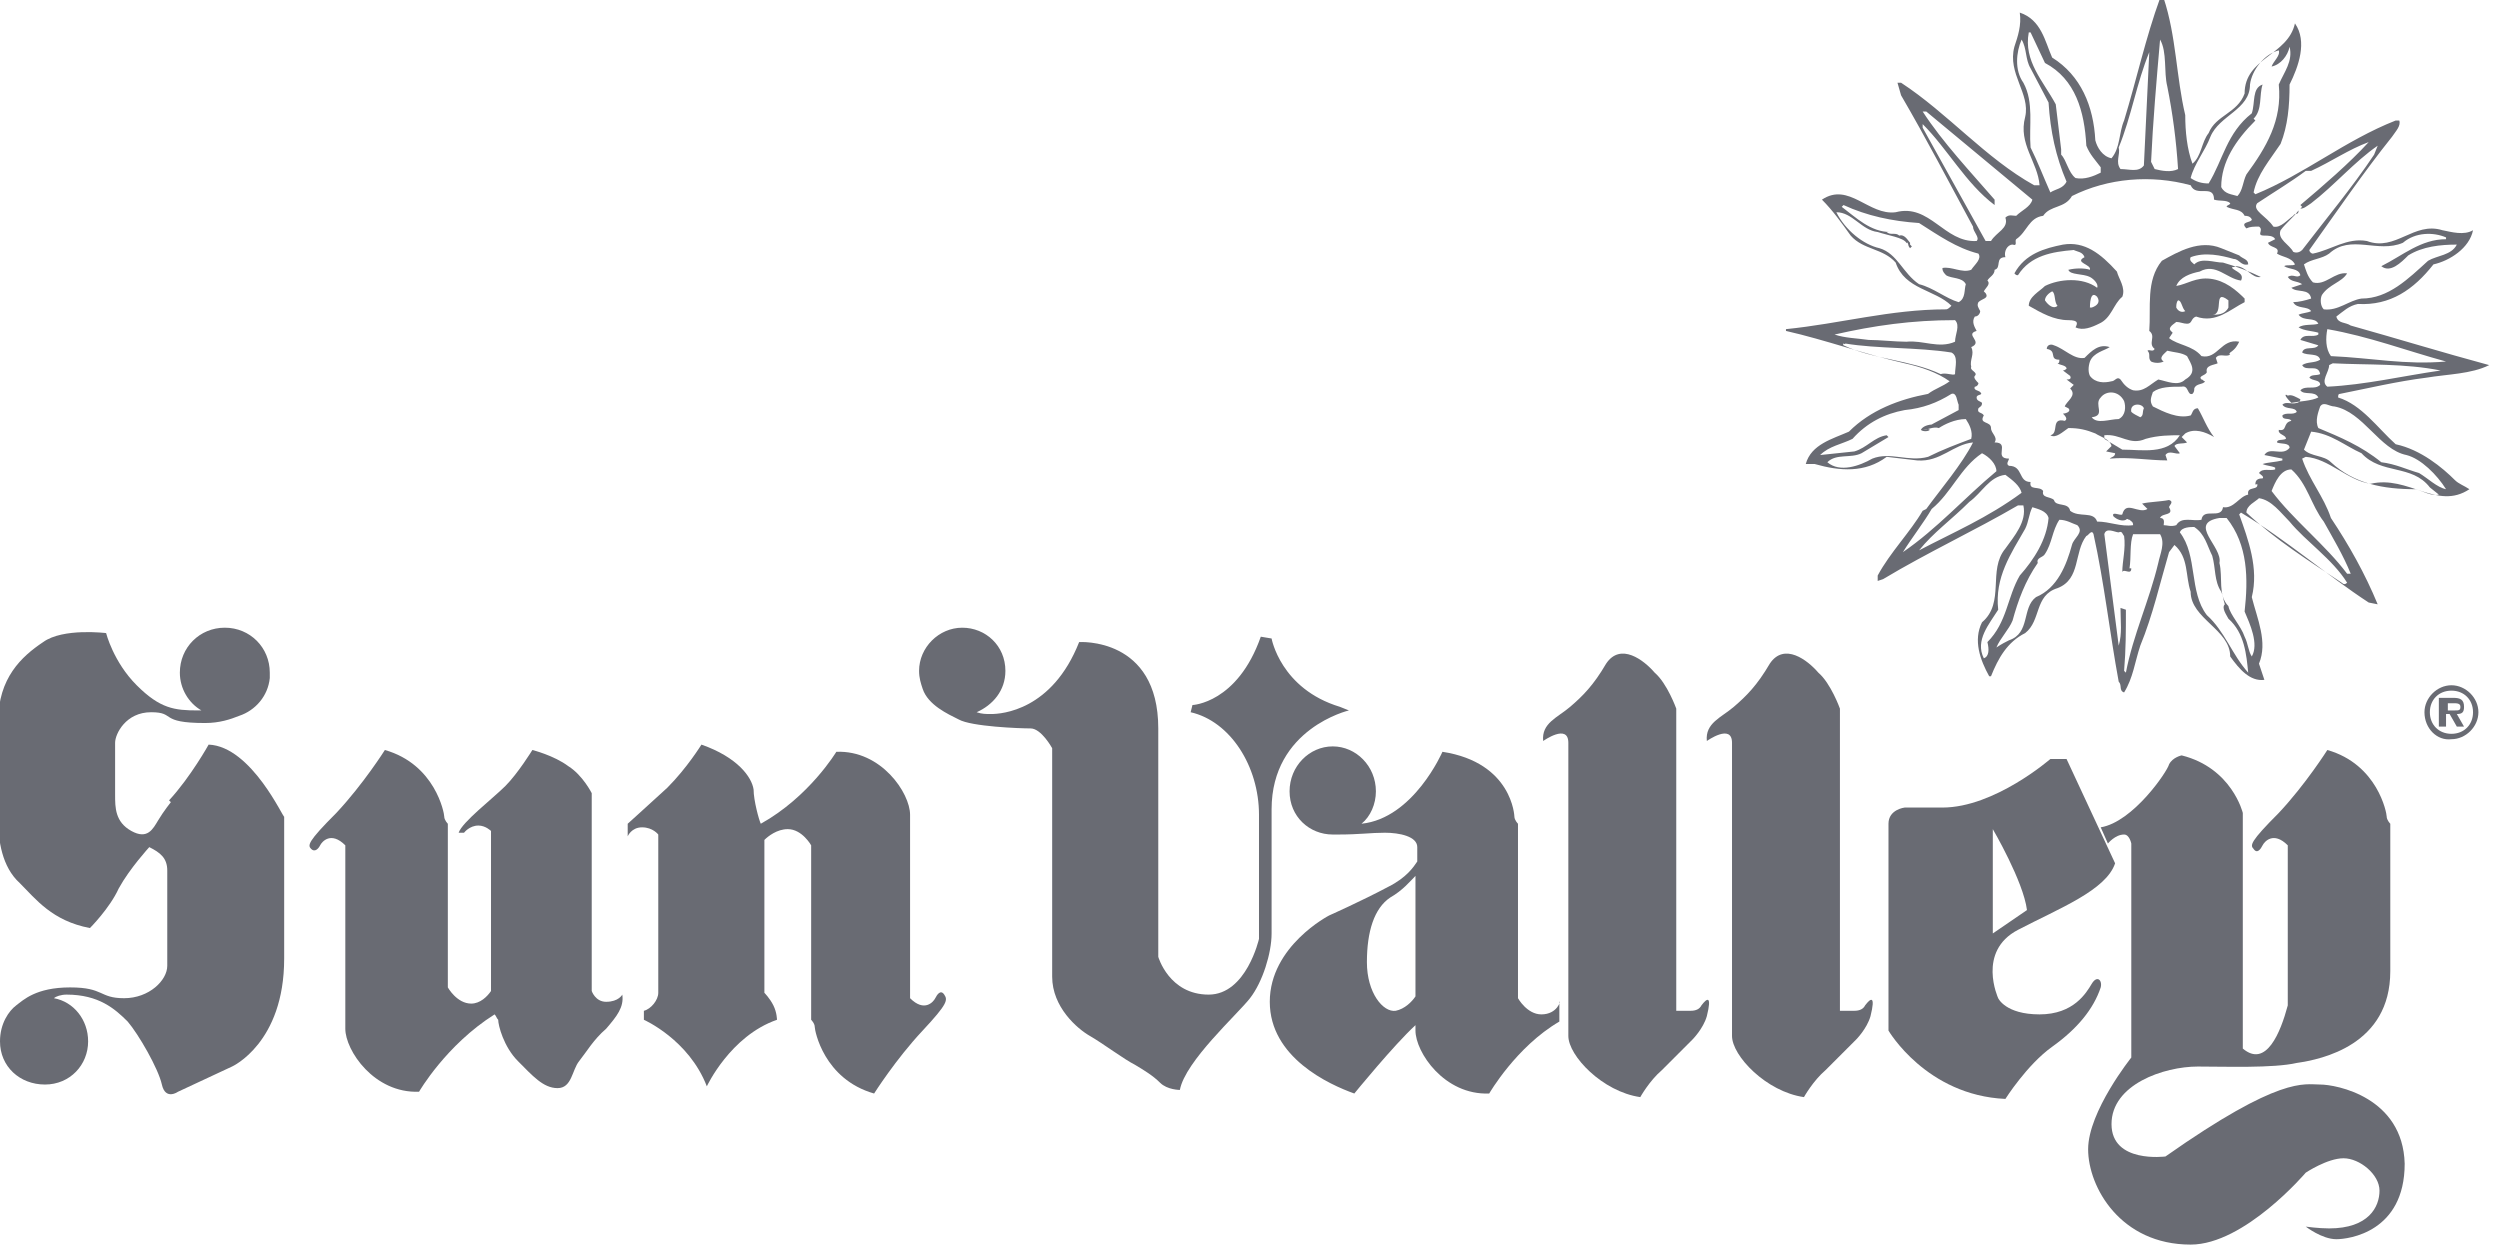 <?xml version="1.0" encoding="utf-8"?>
<!-- Generator: Adobe Illustrator 24.0.0, SVG Export Plug-In . SVG Version: 6.00 Build 0)  -->
<svg version="1.1" id="Layer_1" xmlns="http://www.w3.org/2000/svg" xmlns:xlink="http://www.w3.org/1999/xlink" x="0px" y="0px"
	 viewBox="0 0 139 70" style="enable-background:new 0 0 139 70;" xml:space="preserve">
<style type="text/css">
	.st0{fill-rule:evenodd;clip-rule:evenodd;fill:#696B73;}
</style>
<desc>Created with Sketch.</desc>
<g id="logo:-sun-valley" transform="translate(276, 5994)">
	<path id="Fill-1" class="st0" d="M-241.4-5938.7c0,0-0.2,0.4-0.9,0.4c-0.6,0-0.8-0.6-0.8-0.6v-11c0,0-0.5-1-1.3-1.5
		c-0.8-0.6-2-0.9-2-0.9s-0.8,1.3-1.5,2c-0.7,0.7-2.4,2-2.6,2.6h0.3c0,0,0.3-0.4,0.8-0.4c0.4,0,0.7,0.3,0.7,0.3v8.9
		c-0.2,0.3-0.6,0.7-1.1,0.7c-0.8,0-1.3-0.9-1.3-0.9v-9.1c0,0-0.2-0.2-0.2-0.4c0-0.2-0.5-2.9-3.3-3.7c0,0-1.2,1.9-2.7,3.5
		c-1.6,1.6-1.6,1.8-1.4,2s0.4,0,0.5-0.2c0.1-0.2,0.6-0.8,1.4,0c0,0,0,9,0,10.2s1.6,3.6,4.1,3.5c0,0,1.5-2.6,4.2-4.3
		c0.1,0.1,0.1,0.2,0.2,0.3c0,0.3,0.3,1.5,1.1,2.3c0.8,0.8,1.4,1.5,2.2,1.5s0.8-1,1.2-1.5s0.8-1.2,1.5-1.8
		C-241.7-5937.5-241.3-5938-241.4-5938.7"/>
	<path id="Fill-3" class="st0" d="M-223.5-5938.7c-0.2-0.3-0.4,0-0.5,0.2c-0.1,0.2-0.6,0.8-1.4,0c0,0,0-9,0-10.2
		c0-1.2-1.6-3.6-4.1-3.5c0,0-1.5,2.5-4.2,4c-0.1-0.2-0.4-1.3-0.4-1.9c-0.1-0.7-0.9-1.8-2.9-2.5c0,0-0.8,1.3-1.9,2.4
		c-1.2,1.1-2.2,2-2.2,2v0.7c0,0,0.2-0.5,0.8-0.5c0.6,0,0.9,0.4,0.9,0.4v8.8c0,0.4-0.4,0.9-0.8,1v0.5c0,0,2.5,1.1,3.5,3.7
		c0,0,1.3-2.8,3.9-3.7c0,0,0-0.4-0.2-0.8c-0.2-0.4-0.5-0.7-0.5-0.7v-8.5c0.2-0.2,0.7-0.6,1.3-0.6c0.8,0,1.3,0.9,1.3,0.9v9.7
		c0,0,0.2,0.2,0.2,0.4c0,0.2,0.5,2.9,3.3,3.7c0,0,1.2-1.9,2.7-3.5C-223.3-5938.2-223.3-5938.4-223.5-5938.7"/>
	<path id="Fill-5" class="st0" d="M-264.4-5952.6c0,0-1,1.8-2.2,3.1l0.1,0.1c0,0-0.4,0.5-0.7,1c-0.3,0.5-0.6,1.1-1.5,0.6
		c-0.9-0.5-0.9-1.3-0.9-2v-2.9c0-0.5,0.6-1.7,2-1.7c1.4,0,0.4,0.6,3,0.6c0.8,0,1.4-0.2,1.9-0.4c0.9-0.3,1.6-1.1,1.7-2.1
		c0-0.1,0-0.2,0-0.3c0-1.4-1.1-2.5-2.5-2.5s-2.5,1.1-2.5,2.5c0,0.9,0.5,1.7,1.2,2.1c-0.1,0-0.1,0-0.2,0c-1.3,0-2.1-0.1-3.4-1.4
		c-1.3-1.3-1.7-2.9-1.7-2.9s-2.4-0.3-3.5,0.5c-1.2,0.8-2.5,2-2.5,4.4v5.5c0,1.1,0.2,2.6,1.2,3.5c0.9,0.9,1.8,2.1,3.9,2.5
		c0,0,1.1-1.1,1.6-2.2c0.6-1.1,1.7-2.3,1.7-2.3c0.6,0.3,1,0.6,1,1.3v5.3c0,0.8-1,1.8-2.4,1.8c-1.4,0-1.1-0.6-3-0.6
		c-1.9,0-2.6,0.7-3,1c-0.4,0.3-0.9,1-0.9,2c0,1.4,1.1,2.4,2.5,2.4c1.4,0,2.4-1.1,2.4-2.4c0-1.2-0.8-2.2-1.9-2.4
		c0.1-0.1,0.4-0.2,0.7-0.2c1.8,0,2.7,0.8,3.4,1.5c0.6,0.7,1.7,2.6,1.9,3.5c0.2,0.9,0.9,0.4,0.9,0.4l3-1.4c0,0,2.9-1.3,2.9-6v-7.9
		C-260.2-5948.4-262-5952.5-264.4-5952.6"/>
	<path id="Fill-7" class="st0" d="M-173.7-5937.8v-16.8c0,0-0.5-1.4-1.2-2c-0.6-0.7-1.9-1.7-2.7-0.5c-0.7,1.2-1.3,1.8-2,2.4
		c-0.7,0.6-1.6,0.9-1.5,1.9c0,0,1.4-1,1.4,0.1v16.3c0,1.1,1.9,3.1,4,3.4c0,0,0.5-0.9,1.2-1.5c0.8-0.8,1.7-1.7,1.7-1.7
		s0.6-0.6,0.8-1.3c0.3-1.2,0-1-0.3-0.6c-0.1,0.2-0.3,0.3-0.6,0.3H-173.7z"/>
	<path id="Fill-9" class="st0" d="M-182.8-5937.8v-16.8c0,0-0.5-1.4-1.2-2c-0.6-0.7-1.9-1.7-2.7-0.5c-0.7,1.2-1.3,1.8-2,2.4
		c-0.7,0.6-1.6,0.9-1.5,1.9c0,0,1.4-1,1.4,0.1v16.3c0,1.1,1.9,3.1,4,3.4c0,0,0.5-0.9,1.2-1.5c0.8-0.8,1.7-1.7,1.7-1.7
		s0.6-0.6,0.8-1.3c0.3-1.2,0-1-0.3-0.6c-0.1,0.2-0.3,0.3-0.6,0.3H-182.8z"/>
	<path id="Fill-11" class="st0" d="M-201.5-5954.7c-3.3-1-3.8-3.8-3.8-3.8l-0.6-0.1c-1.3,3.7-3.8,3.8-3.8,3.8l-0.1,0.4
		c2.2,0.5,3.8,3,3.8,5.7v6.9c0,0-0.7,3.1-2.8,3.1c-2.2,0-2.8-2.1-2.8-2.1v-12.7c0-5.1-4.4-4.8-4.4-4.8c-1.5,3.8-4.3,4-4.9,4
		c-0.3,0-0.5,0-0.8-0.1c0.9-0.4,1.6-1.2,1.6-2.3c0-1.4-1.1-2.4-2.4-2.4s-2.4,1.1-2.4,2.4c0,0.4,0.1,0.7,0.2,1c0.3,0.9,1.4,1.4,2,1.7
		c0.7,0.4,3.4,0.5,4,0.5s1.2,1.1,1.2,1.1v12.7c0,1.7,1.4,2.9,2.1,3.3c0.7,0.4,1.9,1.3,2.5,1.6c0.5,0.3,1,0.6,1.4,1
		c0.4,0.4,1.1,0.4,1.1,0.4c0.3-1.6,3.2-4.2,3.9-5.1c0.7-0.9,1.2-2.5,1.2-3.6v-6.9c0-4.5,4.3-5.5,4.3-5.5L-201.5-5954.7z"/>
	<path id="Fill-13" class="st0" d="M-198.4-5937.8c-0.7,0.1-1.6-1-1.6-2.7c0-1.7,0.4-3,1.3-3.6c0.7-0.4,1.1-0.9,1.4-1.2
		c0,1.8,0,4.8,0,6.7C-197.5-5938.3-197.9-5937.9-198.4-5937.8 M-190.3-5937.6c-0.8,0-1.3-0.9-1.3-0.9v-9.7c0,0-0.2-0.2-0.2-0.4
		c0,0-0.1-3-4-3.6c0,0-1.6,3.7-4.5,4c0.5-0.4,0.8-1.1,0.8-1.8c0-1.4-1.1-2.5-2.4-2.5s-2.4,1.1-2.4,2.5s1.1,2.4,2.4,2.4
		c0,0,0.1,0,0.1,0c0,0,0.1,0,0.2,0c1.2,0,1.8-0.1,2.6-0.1c0.8,0,1.8,0.2,1.8,0.8c0,0,0,0.3,0,0.8c-0.2,0.3-0.6,0.9-1.6,1.4
		c-1.5,0.8-3.3,1.6-3.3,1.6s-3.3,1.7-3.3,4.8c0,3.1,3.3,4.6,4.7,5.1c0,0,2.2-2.7,3.4-3.8v0.3c0,1.2,1.6,3.6,4.1,3.5
		c0,0,1.5-2.6,3.9-4v-1.1C-189.2-5938.4-189.4-5937.6-190.3-5937.6"/>
	<path id="Fill-15" class="st0" d="M-165.2-5947.9c0,0,1.7,2.9,1.9,4.5l-1.9,1.3V-5947.9z M-163.8-5942.3c2.3-1.2,4.9-2.2,5.4-3.7
		l-2.7-5.8h-0.9c0,0-3.1,2.7-6,2.7h-2.1c0,0-0.9,0.1-0.9,0.9v11.5c0,0,2.1,3.6,6.5,3.8c0,0,1.2-1.9,2.6-2.9c1.4-1,2.3-2.1,2.7-3.3
		c0.1-0.4-0.2-0.7-0.5-0.2c-0.3,0.5-1,1.7-2.9,1.7c-1.9,0-2.3-0.9-2.3-0.9S-166.1-5941.1-163.8-5942.3L-163.8-5942.3z"/>
	<path id="Fill-17" class="st0" d="M-147-5933.7c-0.9,0-2.2-0.5-8.6,4c0,0-3,0.4-3-1.8c0-2.2,2.9-3.2,4.8-3.2c1.5,0,4.2,0.1,5.5-0.2
		c1.4-0.2,5.2-1,5.2-5.1v-8.2c0,0-0.2-0.2-0.2-0.4c0-0.2-0.5-2.9-3.3-3.7c0,0-1.2,1.9-2.7,3.5c-1.6,1.6-1.6,1.8-1.4,2
		c0.2,0.3,0.4,0,0.5-0.2c0.1-0.2,0.6-0.8,1.4,0c0,0,0,6.1,0,8.9c-0.4,1.5-1.2,3.5-2.5,2.4v-13.1c0,0-0.6-2.5-3.4-3.2
		c0,0-0.5,0.1-0.7,0.5c-0.1,0.4-2,3.2-3.8,3.5l0.4,0.9c0,0,0.4-0.5,0.9-0.5c0.3,0,0.4,0.5,0.4,0.5v11.9c0,0-2.4,3-2.4,5.1
		s1.8,5.3,5.7,5.3c3,0,6.4-4,6.4-4s1.2-0.8,2.1-0.8c0.9,0,2,0.9,2,1.8c0,0.9-0.6,2.1-2.8,2.1c-0.6,0-1.3-0.1-1.3-0.1
		s0.9,0.7,1.7,0.7c0.7,0,3.8-0.4,3.8-4.2C-142.4-5933-146.1-5933.7-147-5933.7"/>
	<path id="Fill-19" class="st0" d="M-139.5-5954.5c0.2,0,0.3,0,0.3-0.2c0-0.2-0.2-0.2-0.4-0.2h-0.3v0.4H-139.5z M-139-5953.6h-0.4
		l-0.4-0.7h-0.2v0.7h-0.4v-1.6h0.8c0.4,0,0.6,0.1,0.6,0.5c0,0.3-0.1,0.4-0.4,0.4L-139-5953.6z M-138.5-5954.4c0-0.7-0.5-1.2-1.2-1.2
		c-0.7,0-1.2,0.5-1.2,1.2c0,0.7,0.5,1.2,1.2,1.2C-139-5953.2-138.5-5953.7-138.5-5954.4L-138.5-5954.4z M-141.2-5954.4
		c0-0.8,0.7-1.5,1.5-1.5c0.8,0,1.5,0.7,1.5,1.5c0,0.8-0.7,1.5-1.5,1.5C-140.5-5952.8-141.2-5953.5-141.2-5954.4L-141.2-5954.4z"/>
	<path id="Fill-23" class="st0" d="M-141.5-5967.7c-0.7-0.2-1.3-0.5-2.1-0.6c-1.1-0.9-2.3-1.4-3.5-1.9c-0.2-0.4,0-0.9,0.1-1.2
		c0.2-0.3,0.5,0,0.8,0c1.6,0.3,2.5,2.4,4,2.7c0.8,0.2,1.7,1.1,2.2,1.9C-140.5-5966.9-141-5967.4-141.5-5967.7L-141.5-5967.7z
		 M-141.7-5966.8c-1.8,0-3.4-0.3-4.7-1.5c-0.4-0.4-1.1-0.3-1.5-0.7l0.4-1c1.1,0.1,1.9,0.8,2.8,1.2c1.1,1.2,2.8,0.6,3.8,1.9l0.5,0.4
		C-140.8-5966.4-141.3-5966.7-141.7-5966.8L-141.7-5966.8z M-148.8-5972c0.2-0.1,0.5,0.1,0.7,0.2c0,0.1-0.1,0.2-0.2,0.2
		c-0.3,0.1-0.6-0.1-0.8,0.1c0.2,0.3,0.7,0.1,0.8,0.4c-0.2,0.2-0.6,0-0.8,0.2c0,0.3,0.4,0.1,0.5,0.3c-0.5,0.1-0.2,0.6-0.7,0.5l0,0.1
		c0.1,0.2,0.4,0.2,0.4,0.4c-0.2,0.1-0.5,0-0.5,0.2c0.2,0.1,0.7,0,0.7,0.3c-0.4,0.5-1.1-0.1-1.4,0.4l1,0.2v0.1
		c-0.4,0.1-0.8,0.1-1.1,0.2c0.2,0.1,0.5,0.1,0.7,0.2l0,0.1c-0.3,0.1-0.7-0.1-0.9,0.2c0.1,0.1,0.3,0.2,0.2,0.3c-0.1,0-0.4,0-0.4,0.3
		c0,0.1,0.1,0,0.1,0c0.1,0.4-0.6,0.1-0.5,0.6c-0.5,0.1-0.8,0.8-1.4,0.7c-0.1,0.7-1.1,0-1.2,0.7c-0.5,0.1-1.1-0.2-1.4,0.3
		c-0.3,0.1-0.5,0-0.7,0c0-0.1,0.1-0.4-0.2-0.4c0.1-0.3,0.8-0.1,0.5-0.6c0-0.1,0.3-0.3,0-0.4c-0.5,0.1-1.1,0.1-1.5,0.2l0.3,0.3
		c-0.5,0.3-1.2-0.5-1.4,0.3c-0.1,0.1-0.6-0.2-0.5,0.1c0.2,0.2,0.5,0.3,0.7,0.2c0.1-0.1,0.1,0,0.2,0c0.1,0.1,0.2,0.1,0.2,0.3
		c-0.7,0.1-1.3-0.2-2-0.2c-0.2-0.6-1-0.2-1.5-0.6c-0.1-0.5-0.8-0.2-0.9-0.6c-0.2-0.2-0.7-0.1-0.6-0.5c-0.2-0.3-0.8,0-0.7-0.5
		c-0.7,0-0.4-0.9-1.2-0.9c-0.2-0.1,0-0.3,0-0.4c-0.9,0,0.1-0.9-0.8-0.9c0.2-0.3-0.2-0.5-0.2-0.8c0-0.4-0.7-0.2-0.4-0.7
		c-0.1-0.2-0.4-0.1-0.3-0.4c0.1-0.1,0.2-0.1,0.2-0.3c-0.1-0.1-0.3-0.1-0.3-0.3c0-0.2,0.4-0.1,0.2-0.3c-0.1-0.1-0.4-0.1-0.3-0.3
		c0.1,0,0.2-0.1,0.2-0.2c-0.1-0.1-0.3-0.3-0.2-0.4c0.2-0.2-0.3-0.3-0.2-0.5c-0.1-0.4,0.2-0.7,0-1.1c0.7-0.3-0.4-0.7,0.3-0.9
		c-0.1-0.2-0.3-0.5-0.1-0.8c0.2,0,0.3-0.2,0.3-0.3c-0.1-0.2-0.2-0.3-0.1-0.5c0.2-0.2,0.6-0.2,0.4-0.5l-0.1-0.1
		c0.1-0.2,0.4-0.4,0.2-0.6c0.1-0.2,0.4-0.3,0.4-0.6c0.4-0.1,0-0.7,0.6-0.7c-0.1-0.3,0.1-0.7,0.4-0.7c0.3,0.1,0.1-0.2,0.2-0.3
		c0.6-0.4,0.7-1.2,1.5-1.3c0.4-0.6,1.2-0.4,1.6-1.1c2-1,4.4-1.2,6.6-0.6c0.3,0.7,1.3-0.1,1.3,0.8c0.3,0.1,0.7,0,0.9,0.2
		c0,0.1-0.2,0.1-0.2,0.2c0.4,0.2,0.8,0.1,1,0.5c0.1,0,0.3,0,0.4,0.2c0,0.2-0.7,0.1-0.3,0.5c0.2-0.1,0.4-0.1,0.7-0.1
		c0.3,0.2-0.2,0.5,0.3,0.5c0.2,0,0.5,0,0.6,0.2l-0.4,0.2c0.1,0.3,0.7,0.2,0.5,0.6c0.3,0.2,0.8,0.2,1,0.6c-0.1,0.1-0.5,0-0.6,0.1
		c0.3,0.2,0.8,0.1,0.9,0.5c-0.2,0.2-0.4-0.1-0.7,0.1c0.2,0.3,0.5,0.2,0.8,0.4l-0.6,0.2c0.3,0.3,1,0,1.1,0.6c-0.3,0.1-0.7,0.2-1,0.2
		c0.2,0.4,0.8,0.2,1,0.5c-0.2,0.1-0.5,0.1-0.7,0.2c0.3,0.4,0.9,0.1,1.1,0.5c-0.3,0.1-0.8,0-1.1,0.2c0.3,0.2,0.8,0.2,1.1,0.3v0.1
		c-0.3,0.2-0.8-0.1-1,0.3l1,0.3c-0.2,0.3-0.8,0-0.9,0.4c0.3,0.2,0.9,0,1,0.4c-0.3,0.2-0.7,0.1-1,0.3c0.2,0.4,0.9-0.1,1,0.5
		c-0.2,0.1-0.5,0-0.6,0.2c0.2,0.2,0.6,0.1,0.6,0.4c-0.3,0.3-0.8,0-1.1,0.3c0.2,0.3,0.8,0,1,0.4c-0.4,0.2-1,0.2-1.5,0.3
		C-149.1-5972.1-148.9-5972.1-148.8-5972L-148.8-5972z M-146.8-5965c0.5,0.9,1.1,1.9,1.5,2.9l-0.2,0c-1.2-1.6-3-3-4.2-4.6
		c0.2-0.5,0.5-1.2,1.1-1.2C-147.7-5967.1-147.5-5965.9-146.8-5965L-146.8-5965z M-145.8-5961.6c-1.8-1.2-3.7-2.4-5.3-3.9
		c0-0.4,0.5-0.6,0.7-0.8c0.7,0.1,1.2,0.8,1.7,1.3c0.9,1.1,2.4,2.1,3.2,3.4C-145.6-5961.5-145.7-5961.5-145.8-5961.6L-145.8-5961.6z
		 M-151.2-5960c0.3,0.7,0.8,1.8,0.4,2.5c-0.2-0.3-0.2-0.7-0.4-1.1c-0.2-0.6-0.8-1.2-0.9-1.7c-0.6-0.6-0.3-1.6-0.5-2.4
		c0.2-0.9-1.8-2.2,0-2.5l0.4,0C-151-5963.7-151-5961.8-151.2-5960L-151.2-5960z M-153.3-5959.8c-1-1.3-0.5-3.3-1.5-4.6
		c0.1-0.3,0.6-0.3,0.8-0.3c0.6,0.4,0.7,1,1,1.6c0.2,0.7,0.1,1.4,0.5,2c0.1,0.2,0.1,0.4,0.2,0.7l0,0c-0.2,0.2,0.1,0.6,0.2,0.8
		c0.9,0.8,1,2,1.1,3C-151.9-5957.6-152.3-5958.9-153.3-5959.8L-153.3-5959.8z M-156-5962.7c-0.5,2.1-1.4,4-1.8,6.1l-0.1-0.1
		c0.1-1.2,0.1-2.2,0.1-3.4l-0.3-0.1c0,0.8,0.1,1.4-0.1,2.1l-0.8-6.2c0.1-0.4,0.6-0.1,0.8-0.1c0.2-0.1,0.2,0.1,0.3,0.2
		c0.1,0.7-0.1,1.4-0.1,2c0.1-0.2,0.5,0.2,0.5-0.2l-0.1,0c0.1-0.6,0-1.4,0.2-1.9h1.5C-155.6-5963.8-155.9-5963.2-156-5962.7
		L-156-5962.7z M-160.8-5963.7c-0.3,1.1-0.8,2.4-2,2.9c-0.8,0.6-0.3,2-1.5,2.4c-0.2,0.1-0.4,0.2-0.7,0.4c0.2-0.5,0.7-1,0.9-1.5
		c0.3-1.1,0.7-2.2,1.4-3.2c-0.1-0.3,0.3-0.3,0.4-0.5c0.4-0.6,0.4-1.3,0.8-1.9c0.4,0,0.7,0.2,1,0.3
		C-160.1-5964.4-160.7-5964.1-160.8-5963.7L-160.8-5963.7z M-165.7-5957.4c-0.5-1,0.3-1.9,0.8-2.7c-0.2-1.8,0.7-3.1,1.5-4.5
		c0.2-0.4,0.2-0.8,0.4-1.2c0.3,0.1,0.8,0.2,0.9,0.6c-0.1,1.2-0.8,2.3-1.6,3.2c-0.7,1.2-0.7,2.6-1.8,3.7
		C-165.4-5957.9-165.4-5957.5-165.7-5957.4L-165.7-5957.4z M-169.3-5963.4c0.8-1,1.8-1.7,2.8-2.7c0.7-0.5,1.1-1.4,2-1.5
		c0.4,0.3,0.8,0.6,0.9,1C-165.5-5965.2-167.4-5964.4-169.3-5963.4L-169.3-5963.4z M-168.6-5965.7L-168.6-5965.7
		c1.1-0.9,1.6-2.3,2.8-3.1c0.4,0.2,0.8,0.6,0.8,1c-1.8,1.5-3.3,3.2-5.2,4.5C-169.7-5964.1-169-5965-168.6-5965.7L-168.6-5965.7z
		 M-168.8-5968.6c-1.1,0.3-2.1-0.3-3.1,0.1c-0.7,0.4-1.8,0.8-2.5,0.2c0.5-0.5,1.3-0.2,1.9-0.5l1.5-0.9l-0.1-0.1
		c-0.7,0.1-1.1,0.7-1.8,0.9l-1.9,0.2c0.5-0.5,1.2-0.6,1.8-0.9c0.8-0.9,1.8-1.4,2.9-1.6c1-0.1,1.8-0.4,2.6-0.9
		c0.3-0.1,0.3,0.4,0.4,0.6l0,0.3l-1.5,0.8l0.1,0c-0.3,0-0.6,0.1-0.7,0.3c0.1,0.1,0.4,0.1,0.5,0c-0.1-0.1-0.3,0-0.4,0
		c0.3,0,0.6-0.2,0.9-0.1c0.3-0.2,0.9-0.5,1.5-0.5c0.2,0.3,0.4,0.7,0.3,1.1C-167.2-5969.3-168-5969-168.8-5968.6L-168.8-5968.6z
		 M-168.1-5973.2c-1.7-0.8-3.7-0.8-5.4-1.6c-0.1-0.2,0.1,0,0.1-0.1c1.8,0.3,4,0.2,5.9,0.5c0.4,0.2,0.2,0.8,0.2,1.2
		C-167.4-5973.1-167.8-5973.3-168.1-5973.2L-168.1-5973.2z M-167.3-5976.2c0.3,0.3,0,0.8,0,1.2c-0.9,0.4-1.8-0.1-2.7,0
		c-0.6,0-1.5-0.1-2.1-0.1c-0.7-0.1-1.3-0.1-1.9-0.3C-171.8-5975.9-169.7-5976.2-167.3-5976.2L-167.3-5976.2z M-169.3-5978.2
		c-0.9-0.6-1.2-1.7-2.2-2c-0.9-0.2-1.9-1-2.4-2c0.9,0,1.4,1,2.3,1.1c0.6,0.2,1.4,0.3,1.6,0.6c0.1,0.1,0-0.2,0.1,0.1
		c0,0,0,0.1,0.1,0.2l0.1-0.1c0,0-0.1-0.1-0.1-0.1v-0.1h0c-0.1-0.1-0.3-0.5-0.6-0.4c-0.2-0.2-0.5,0-0.7-0.2c0.1,0,0.2,0,0.2,0
		c-1.1,0-1.9-0.8-2.7-1.4l0.1-0.1c1.3,0.6,2.7,0.9,4.2,1c1.1,0.7,2.1,1.4,3.3,1.7c0.2,0.3-0.2,0.6-0.4,0.9c-0.5,0.2-1.1-0.2-1.6-0.1
		c0,0.1,0,0.2,0.2,0.4c0.3,0.2,0.9,0.1,1.1,0.5c-0.1,0.3,0,0.8-0.4,1C-167.8-5977.4-168.5-5978-169.3-5978.2L-169.3-5978.2z
		 M-169.1-5986.9l0-0.2c1.4,1.4,2.4,3.3,4,4.5l0-0.3c-1.3-1.5-2.9-3.2-4-4.9l0.2,0l5.9,4.9c-0.1,0.4-0.6,0.6-0.9,0.9
		c-0.2,0-0.4-0.1-0.6,0.1c0.2,0.6-0.5,0.8-0.8,1.3l-0.3,0L-169.1-5986.9z M-163.1-5985.8c-0.1-1.2,0.2-2.5-0.4-3.6
		c-0.5-0.7-0.4-1.7-0.1-2.4c0.3,0.5,0.2,1.1,0.5,1.6l1,1.9c0.1,1.6,0.4,3,1,4.4c-0.2,0.4-0.6,0.4-0.9,0.6
		C-162.4-5984.2-162.7-5985-163.1-5985.8L-163.1-5985.8z M-163.2-5992.2h0.1l0.8,1.7c1.7,0.9,2.2,2.7,2.3,4.6
		c0.2,0.5,0.5,0.8,0.8,1.2v0.3c-0.4,0.2-0.9,0.4-1.4,0.3c-0.4-0.3-0.5-1-0.8-1.3c0-0.1,0-0.2,0-0.3c-0.1-0.9-0.2-1.6-0.3-2.5
		C-162.4-5989.5-163.5-5990.6-163.2-5992.2L-163.2-5992.2z M-156.5-5991.1L-156.5-5991.1c-0.1,2-0.2,4.2-0.3,6.3
		c-0.3,0.4-0.8,0.2-1.3,0.2c-0.3-0.4,0-0.8-0.1-1.2C-157.5-5987.5-157.2-5989.4-156.5-5991.1L-156.5-5991.1z M-155.9-5991.8
		c0.4,0.7,0.2,1.8,0.4,2.6c0.3,1.5,0.5,3,0.6,4.6c-0.4,0.2-0.9,0.1-1.3,0l-0.2-0.4C-156.3-5987.2-156.1-5989.5-155.9-5991.8
		L-155.9-5991.8z M-153.1-5986.4c0.5-1.2,2.2-1.5,2.2-2.9c0.1-0.8,0.8-1.7,1.6-1.9c0.1,0.3-0.3,0.6-0.4,0.9c0.5-0.1,0.9-0.6,1-1.1
		c0.2,0.8-0.3,1.4-0.6,2.1c0.2,2-0.7,3.5-1.8,5c-0.2,0.4-0.2,0.9-0.5,1.2c-0.3-0.1-0.7-0.1-0.9-0.5c0-1.4,0.8-2.6,1.9-3.7l-0.1-0.1
		c0.5-0.5,0.3-1.3,0.5-1.9c-0.6,0.2-0.4,1-0.6,1.6c-1.4,1.1-1.6,2.6-2.4,3.9c-0.4,0-0.7-0.1-1-0.3
		C-154-5984.9-153.4-5985.6-153.1-5986.4L-153.1-5986.4z M-150.5-5982.7c0.9-0.6,1.9-1.2,2.7-1.8l0.3,0c1.1-0.5,2.1-1.2,3.2-1.6
		c-1.1,1.2-2.5,2.4-3.8,3.5l0.1,0.1l-0.1,0.1c0.2,0,0.3-0.1,0.6-0.3c1.3-1,2.4-2.3,3.7-3.2l-0.2,0.5c-1.2,1.8-2.7,3.6-4,5.3
		c-0.1,0.1-0.3,0.2-0.5,0.1c-0.2-0.4-0.9-0.7-0.7-1.2c0.3-0.4,0.7-0.7,1-1.1l0,0h0c0,0-0.1,0,0,0c0,0,0.1,0,0.1,0c0,0-0.1,0-0.1,0
		c0,0.3-0.2,0.1-0.3,0.3c-0.3,0.2-0.7,0.7-1.1,0.6C-150-5982-150.8-5982.3-150.5-5982.7L-150.5-5982.7z M-146.5-5979.9
		c1.2-1.1,2.7,0,4.1-0.6c0.7-0.6,1.7-0.6,2.4-0.3v0.1c-1.4,0-2.4,0.9-3.6,1.5c0.5,0.4,1.1-0.2,1.5-0.6c0.8-0.5,1.8-0.6,2.7-0.6
		c-0.3,0.6-1.1,0.6-1.6,0.9c-1.1,1-2.2,2.1-3.7,2.1c-0.7,0.1-1.3,0.7-2.1,0.6c-0.2-0.2-0.2-0.6-0.1-0.8c0.4-0.6,1.1-0.7,1.4-1.2
		c-0.7-0.1-1.2,0.7-1.9,0.5c-0.3-0.3-0.4-0.7-0.5-1C-147.5-5979.6-146.9-5979.6-146.5-5979.9L-146.5-5979.9z M-140-5973.9
		c-2.3,0.2-4.1-0.2-6.4-0.3c-0.3-0.4-0.3-1-0.2-1.5C-144.3-5975.3-142.2-5974.5-140-5973.9L-140-5973.9z M-140.3-5973.4
		c-2.1,0.3-4.2,0.8-6.3,0.9c-0.4-0.3,0.1-0.8,0.1-1.2l0.2-0.1C-144.3-5973.7-142.3-5973.8-140.3-5973.4L-140.3-5973.4z
		 M-142.8-5969.3c-1-0.9-1.9-2.2-3.2-2.6c0-0.1,0-0.2,0.1-0.2c1.5-0.3,3.2-0.7,4.8-0.9c1.2-0.2,2.5-0.2,3.5-0.7
		c-2.6-0.7-5.2-1.5-7.7-2.2c-0.3-0.2-0.7-0.1-0.8-0.5c0.4-0.3,0.7-0.6,1.2-0.7c1.8,0.1,3.1-0.8,4.2-2.2c0.9-0.2,2-0.9,2.2-1.9
		c-0.5,0.3-1.2,0.1-1.7,0c-1.6-0.5-2.6,1.2-4.2,0.6c-1.1-0.2-2,0.5-3,0.7c-0.1,0-0.2-0.1-0.2-0.2c1.5-2.1,3-4.3,4.6-6.3
		c0.2-0.3,0.5-0.6,0.4-0.9h-0.2c-2.8,1.1-5.1,3-7.8,4.1l-0.1-0.1c0.2-1,0.9-1.8,1.5-2.7c0.4-1,0.5-2.1,0.5-3.3c0.5-1,1-2.4,0.3-3.4
		c-0.4,1.8-2.8,1.9-2.8,3.9c-0.4,1.1-1.6,1.2-2,2.2c-0.4,0.5-0.4,1.3-0.9,1.7c-0.3-0.8-0.4-1.8-0.4-2.7c-0.5-2.1-0.5-4.4-1.2-6.5
		l-0.2,0c-0.8,2.2-1.3,4.5-2,6.8c-0.3,0.7-0.2,1.5-0.7,2.1c-0.5-0.1-0.8-0.6-0.9-1c-0.1-1.9-0.8-3.6-2.4-4.6
		c-0.4-0.9-0.6-2.1-1.8-2.5c0.1,0.7-0.1,1.3-0.3,1.9c-0.4,1.5,0.9,2.6,0.6,3.9c-0.4,1.5,0.7,2.5,0.8,3.8h-0.3
		c-2.7-1.5-4.8-4-7.4-5.7l-0.2,0l0.2,0.7c1.4,2.4,2.7,4.9,4,7.3c0,0.3,0.4,0.6,0.2,0.8c-1.8,0.1-2.6-2.1-4.5-1.6
		c-1.5,0.2-2.6-1.7-4.1-0.7c0.6,0.6,1.1,1.3,1.6,2c0.7,0.8,1.8,0.7,2.5,1.5c0.5,1.5,2.2,1.5,3.1,2.4c-0.1,0.1-0.2,0.2-0.3,0.2
		c-3.1,0-5.9,0.8-8.9,1.1l0,0.1c2.2,0.5,4.4,1.3,6.6,1.8c0.9,0.2,1.8,0.5,2.5,1c-0.4,0.3-0.8,0.4-1.2,0.7c-1.6,0.3-3.2,0.9-4.4,2.1
		c-0.9,0.4-2.1,0.7-2.4,1.8l0.5,0c1.4,0.4,2.8,0.5,4-0.4l1.7,0.2c1.3,0.1,2-0.9,3.1-1c-0.6,1.2-1.8,2.6-2.6,3.7l-0.2,0.1
		c-0.7,1.2-1.8,2.3-2.5,3.6v0.3l0.3-0.1c2.5-1.5,5.1-2.7,7.5-4.1h0.3c0.2,0.9-0.5,1.7-1,2.4c-1,1.2,0,3-1.3,4.1
		c-0.5,1-0.1,2.1,0.4,3h0.1c0.4-1,0.9-1.9,1.9-2.4c0.9-0.7,0.5-2.1,1.8-2.5c1.3-0.5,0.9-2,1.6-2.9c0.1,0,0.3-0.4,0.4-0.1
		c0.6,2.7,0.9,5.5,1.4,8.2c0.2,0.2,0,0.5,0.3,0.6c0.5-0.8,0.6-1.7,0.9-2.6c0.7-1.7,1.1-3.5,1.6-5.2l0.3-0.4c0.8,0.7,0.6,1.7,0.9,2.6
		c0,1.5,2.2,2.1,2.2,3.6c0.5,0.7,1.1,1.4,1.9,1.3l-0.3-0.9c0.5-1.2-0.1-2.5-0.4-3.7c0.4-1.6-0.2-3.2-0.7-4.6l0.1-0.1
		c2.5,1.5,4.8,3.5,7.1,5l0.5,0.1c-0.7-1.7-1.6-3.3-2.6-4.8c-0.4-1.2-1.2-2.1-1.6-3.3l0.2-0.1c1.3,0.1,2.3,1.3,3.6,1.5
		c2.1-0.5,3.7,1.5,5.5,0.3c-0.3-0.2-0.6-0.3-0.8-0.5C-140.2-5968-141.4-5969-142.8-5969.3L-142.8-5969.3z M-276-5994"/>
	<path id="Fill-25" class="st0" d="M-162.3-5977.3c0-0.2,0.2-0.4,0.4-0.5c0.2,0.1,0.1,0.6,0.3,0.8
		C-161.8-5976.8-162.1-5977-162.3-5977.3 M-159.4-5977.5c0.2,0.3,0,0.5-0.3,0.6h-0.1C-159.8-5977-159.8-5977.9-159.4-5977.5
		 M-160.6-5975.8c0.4,0.2,0.9,0,1.3-0.2c0.7-0.3,0.8-1.1,1.3-1.5c0.2-0.5-0.2-1-0.3-1.4c-0.9-1-1.8-1.7-3-1.5
		c-1,0.2-2.1,0.5-2.7,1.6c0.1,0.1,0.1,0.1,0.2,0.1c0.7-1.1,1.9-1.3,3.1-1.4c0.2,0.1,0.5,0.1,0.6,0.4c-0.6,0.3,0.4,0.4,0.3,0.7
		c-0.3-0.1-0.8-0.1-1.2,0c0.1,0.3,0.8,0.2,1.2,0.4c0.2,0.1,0.5,0.4,0.4,0.6c-0.8-0.6-2.1-0.5-2.9-0.1c-0.3,0.3-0.9,0.6-0.9,1.1
		c0.7,0.4,1.4,0.8,2.2,0.8C-160.4-5976.2-160.5-5976-160.6-5975.8"/>
	<path id="Fill-27" class="st0" d="M-154.9-5977.3c0.2,0,0.2,0.4,0.4,0.6c-0.2,0.1-0.4,0-0.5-0.2C-155-5977-155-5977.2-154.9-5977.3
		 M-152.1-5977.3l0,0.4c-0.2,0.4-0.6,0.4-0.9,0.4C-152.3-5976.5-153-5978-152.1-5977.3 M-154.8-5969.8c-0.7,1.1-2.1,0.8-3.2,0.8
		l-1-0.6l0-0.2c0.9-0.1,1.4,0.6,2.3,0.2C-156-5969.8-155.3-5969.8-154.8-5969.8 M-159.7-5970.8c0.8-0.1,0.1-0.7,0.5-1.1
		c0.3-0.4,1-0.4,1.3,0.2c0.1,0.3,0.1,0.8-0.3,1C-158.7-5970.7-159.4-5970.4-159.7-5970.8 M-156.8-5971.3c-0.1,0.2,0,0.4-0.2,0.5
		c-0.2-0.1-0.4-0.2-0.5-0.3C-157.6-5971.6-156.9-5971.6-156.8-5971.3 M-152.4-5979.4c-0.5,0-1.2-0.3-1.6,0.1
		c-0.1-0.1-0.3-0.2-0.2-0.4c0.8-0.3,1.7-0.1,2.4,0.1c0.3,0,0.4,0.4,0.8,0.3c0-0.3-0.3-0.3-0.5-0.5l-1-0.4c-1.2-0.5-2.4,0.2-3.3,0.7
		c-0.9,1.1-0.6,2.6-0.7,3.9c0.4,0.3-0.1,0.7,0.3,1c-0.1,0.2-0.3,0-0.4,0.1c0.2,0.2,0,0.4,0.2,0.6c0.2,0.1,0.5,0.1,0.7,0
		c-0.3-0.2,0-0.4,0.2-0.6c0.4,0.1,0.8,0.1,1.1,0.3c0.2,0.4,0.6,0.9-0.1,1.3c-0.4,0.4-1,0.1-1.5,0c-0.5,0.3-0.8,0.7-1.4,0.6
		c-0.3-0.1-0.5-0.3-0.7-0.6c-0.2-0.2-0.3,0.1-0.5,0.1c-0.4,0.1-0.9,0.1-1.2-0.3c-0.1-0.2-0.1-0.5,0-0.8c0.2-0.5,0.8-0.6,1.1-0.8
		c-0.6-0.2-1,0.2-1.4,0.6c-0.6,0.1-1.1-0.5-1.7-0.7c-0.2-0.1-0.4,0-0.4,0.2c0.6,0.1,0.1,0.6,0.7,0.6c0,0.1,0,0.2-0.1,0.2
		c0.1,0.1,0.5,0.1,0.5,0.3c0,0-0.1,0.1-0.2,0.1l0.4,0.3c0.1,0.2-0.1,0.2-0.2,0.2l0.4,0.3l-0.2,0.2c0.4,0.4-0.2,0.7-0.3,1l0.2,0.1
		c0.2,0.2-0.2,0.3-0.3,0.3c0.1,0.1,0.3,0.3,0.1,0.4c-0.8-0.2-0.3,0.7-0.8,0.8c0.3,0.2,0.7-0.2,1-0.4c0.6,0,1,0.1,1.5,0.3
		c0.3,0.2,0.8,0.3,0.9,0.7c-0.1,0.1-0.2,0.2-0.3,0.3l0.5,0.1c0,0.2-0.2,0.2-0.3,0.3c1.1-0.1,2.2,0.1,3.2,0.1l-0.1-0.3
		c0.2-0.3,0.6,0,0.8-0.1l-0.3-0.4c0.1-0.2,0.5-0.1,0.7-0.2l-0.3-0.3l0.2-0.2c0.5-0.3,1.1-0.1,1.6,0.2c-0.4-0.5-0.6-1.1-0.9-1.6
		c-0.3,0-0.3,0.3-0.4,0.4c-0.7,0.2-1.5-0.2-2.1-0.5c-0.2-0.3-0.1-0.5,0-0.8c0.4-0.3,1-0.3,1.6-0.3c0.4-0.1,0.3,0.5,0.6,0.4
		c0.1-0.1,0.1-0.2,0.1-0.3c0.1-0.3,0.5-0.2,0.6-0.4c-0.1,0-0.1-0.1-0.2-0.1c-0.2-0.2,0.2-0.2,0.3-0.4c-0.1-0.4,0.4-0.4,0.6-0.5
		l-0.1-0.3c0.2-0.3,0.6,0,0.8-0.2c-0.1,0,0-0.1,0-0.1c0.3-0.2,0.4-0.4,0.5-0.6c-1-0.2-1.2,1-2.1,0.8c-0.5-0.6-1.3-0.6-1.8-1l0.2-0.3
		l-0.1-0.1c-0.2-0.2,0.2-0.4,0.3-0.5c0.2,0,0.4,0.1,0.6,0.1c0.3,0,0.2-0.3,0.5-0.4c1.1,0.4,1.9-0.4,2.7-0.8l0-0.2
		c-0.5-0.5-1.1-1-1.9-1.1c-0.8-0.1-1.3,0.3-1.9,0.4c0.2-0.5,0.8-0.7,1.3-0.8c0.9-0.5,1.5,0.4,2.3,0.5c0.2-0.4-0.3-0.5-0.5-0.7
		c0-0.1,0.1,0,0.2-0.1c0.6,0,0.9,0.7,1.4,0.6C-150.9-5978.9-151.7-5979.2-152.4-5979.4"/>
</g>
</svg>
